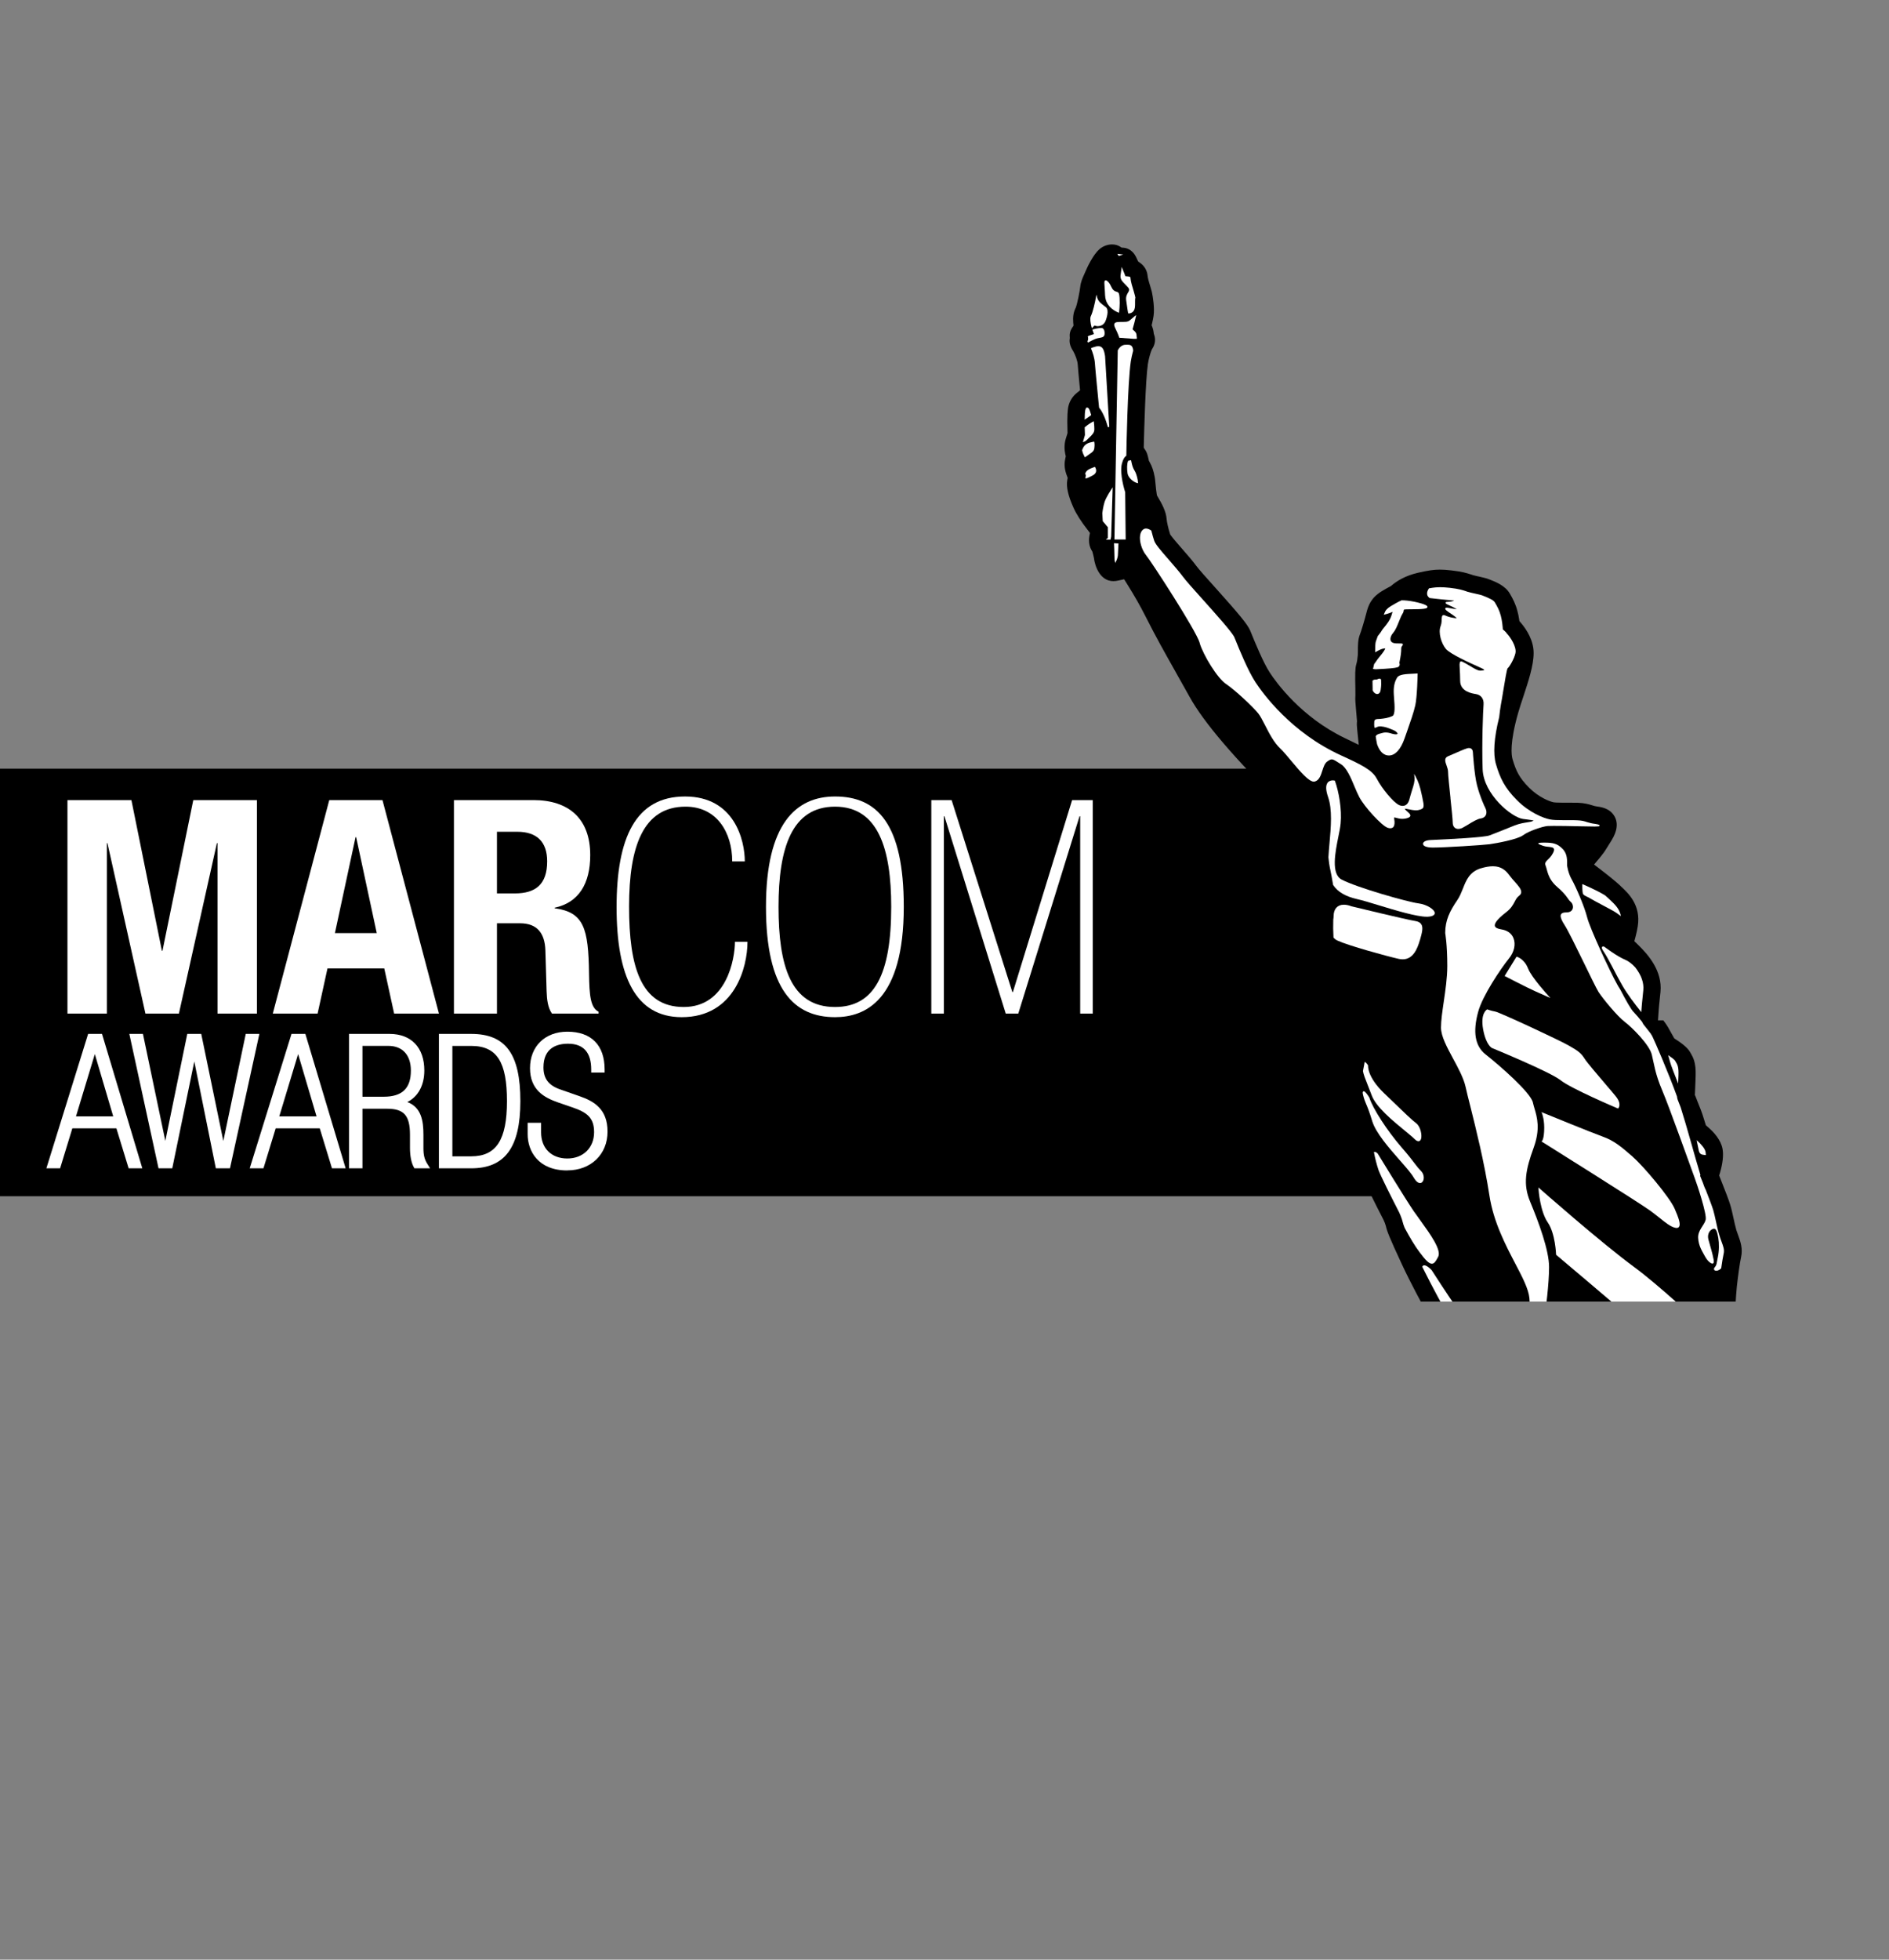<?xml version="1.0" encoding="UTF-8"?><svg id="Layer_2" xmlns="http://www.w3.org/2000/svg" xmlns:xlink="http://www.w3.org/1999/xlink" viewBox="0 0 591.38 613.27"><rect x="0" y="0" width="591.38" height="613.27" fill="#808080" stroke="none"/><defs><style>.cls-1{clip-path:url(#clippath);}.cls-2{fill:none;}.cls-2,.cls-3,.cls-4{stroke-width:0px;}.cls-5{clip-path:url(#clippath-1);}.cls-6{clip-path:url(#clippath-3);}.cls-7{clip-path:url(#clippath-2);}.cls-4{fill:#fff;}</style><clipPath id="clippath"><polygon class="cls-2" points="300.43 0 591.38 0 591.38 407.34 300.43 407.34 300.43 0 300.43 0"/></clipPath><clipPath id="clippath-1"><polygon class="cls-2" points="300.43 0 591.38 0 591.38 407.34 300.43 407.34 300.43 0 300.43 0"/></clipPath><clipPath id="clippath-2"><polygon class="cls-2" points="300.43 0 591.38 0 591.38 407.34 300.43 407.34 300.43 0 300.43 0"/></clipPath><clipPath id="clippath-3"><polygon class="cls-2" points="300.43 0 591.38 0 591.38 407.34 300.43 407.34 300.43 0 300.43 0"/></clipPath></defs><g id="Marcom_Awards"><rect class="cls-3" y="240.55" width="464.32" height="133.81"/><path class="cls-4" d="m21.12,250.39h20.02l9.54,47.14h.19l9.64-47.14h19.93v66.81h-12.35v-53.34h-.19l-11.89,53.34h-10.48l-11.89-53.34h-.18v53.34h-12.34v-66.81Z"/><path class="cls-4" d="m103.08,250.39h16.66l17.68,66.81h-14.03l-3.09-14.13h-17.78l-3.09,14.13h-14.03l17.68-66.81Zm1.78,41.63h13.09l-6.45-30.03h-.19l-6.46,30.03Z"/><path class="cls-4" d="m142.11,250.39h24.89c11.04,0,17.78,5.79,17.78,17.21,0,8.89-3.56,14.87-11.14,16.47v.17c9.17,1.23,10.57,6.28,10.76,20.41.1,7.03.47,10.68,3,11.98v.57h-14.6c-1.31-1.87-1.59-4.41-1.68-7.02l-.38-12.82c-.19-5.25-2.52-8.42-7.95-8.42h-7.21v28.26h-13.47v-66.81Zm13.47,29.2h5.62c6.46,0,10.1-2.81,10.1-10.03,0-6.16-3.27-9.26-9.36-9.26h-6.36v19.29Z"/><path class="cls-4" d="m229.23,269.56c0-8.97-4.77-17.12-14.6-17.12-13.29,0-17.69,12.46-17.69,31.26s3.65,31.44,17.12,31.44,16.02-15.16,16.02-20.4h3.93c0,7.86-3.93,23.58-20.59,23.58-14.5,0-20.39-12.82-20.39-34.43s5.89-34.63,21.42-34.63,18.72,13.76,18.72,20.31h-3.94Z"/><path class="cls-4" d="m282.94,283.79c0,29.3-12.07,34.53-21.52,34.53-12.82,0-21.62-8.59-21.62-34.53s9.35-34.53,21.62-34.53c13.28,0,21.52,8.62,21.52,34.53Zm-39.21,0c0,18.35,3.75,31.35,17.69,31.35,12.26,0,17.59-10.1,17.59-31.35,0-18.06-4.02-31.35-17.59-31.35s-17.69,13-17.69,31.35Z"/><path class="cls-4" d="m338.16,255.44h-.19l-19.18,61.76h-3.93l-19.19-61.76h-.18v61.76h-3.93v-66.81h6.36l19.01,60.08h.17l18.54-60.08h6.46v66.81h-3.93v-61.76Z"/><path class="cls-4" d="m37.12,352.19h-15.15l-3.83,12.51h-2.37l12.5-40.22h2.99l12.06,40.22h-2.37l-3.83-12.51Zm-7.38-25.35h-.12l-7.09,23.44h14.14l-6.93-23.44Z"/><path class="cls-4" d="m44.56,365.62h-4.29l-3.83-12.51h-13.79l-3.83,12.51h-4.3l13.07-42.06h4.35l12.61,42.06Zm-2.92-1.83h.45l-11.51-38.39h-1.62l-11.93,38.39h.44l3.83-12.52h16.52l3.82,12.52Zm-3.73-12.58h-16.6l7.64-25.27h1.49l7.47,25.27Zm-14.13-1.84h11.67l-5.76-19.5-5.9,19.5Z"/><path class="cls-4" d="m60.89,327.86h-.11l-7.61,36.84h-2.81l-8.74-40.22h2.37l7.71,36.83h.12l7.55-36.83h2.86l7.61,36.83h.11l7.71-36.83h2.37l-8.79,40.22h-2.92l-7.44-36.84Z"/><path class="cls-4" d="m72,365.62h-4.43l-6.74-33.44-6.9,33.44h-4.3l-9.14-42.06h4.26l7.01,33.49,6.87-33.49h4.37l6.92,33.51,7.02-33.51h4.26l-9.2,42.06Zm-2.91-1.83h1.43l8.39-38.39h-.48l-7.72,36.83h-1.61l-7.61-36.83h-1.37l-7.54,36.83h-1.62l-7.72-36.83h-.47l8.33,38.39h1.33l7.61-36.84h1.61l7.44,36.84Z"/><path class="cls-4" d="m100.77,352.19h-15.15l-3.83,12.51h-2.37l12.51-40.22h2.98l12.05,40.22h-2.37l-3.83-12.51Zm-7.38-25.35h-.11l-7.1,23.44h14.14l-6.94-23.44Z"/><path class="cls-4" d="m108.21,365.62h-4.28l-3.83-12.51h-13.79l-3.83,12.51h-4.3l13.08-42.06h4.34l12.61,42.06Zm-2.92-1.83h.45l-11.5-38.39h-1.64l-11.93,38.39h.44l3.83-12.52h16.52l3.83,12.52Zm-3.73-12.58h-16.61l7.66-25.27h1.48l7.47,25.27Zm-14.13-1.84h11.67l-5.77-19.5-5.9,19.5Z"/><path class="cls-4" d="m110.18,324.48h11.77c5.58,0,9.97,3.21,9.97,10.54,0,5.29-2.81,9.4-8.05,9.97v.11c6.58.39,7.77,4.44,7.77,9.97v4.22c0,2.32.34,3.77,1.35,5.41h-2.7c-.62-1.19-1.01-3.09-1.01-5.47v-4.11c0-5.75-1.57-9.07-8.06-9.07h-8.66v18.65h-2.37v-40.22Zm9.91,19.66c4.45,0,9.46-1.47,9.46-9.13,0-5.42-3.04-8.62-7.94-8.62h-9.06v17.75h7.54Z"/><path class="cls-4" d="m134.64,365.62h-4.91l-.26-.49c-.72-1.36-1.12-3.47-1.12-5.89v-4.11c0-6.01-1.87-8.15-7.14-8.15h-7.74v18.64h-4.21v-42.06h12.69c6.82,0,10.89,4.29,10.89,11.46,0,4.65-1.96,8.19-5.32,9.86,4.34,1.64,5.04,5.79,5.04,10.19v4.22c0,2.18.31,3.47,1.21,4.93l.87,1.4Zm-3.76-1.83h.59c-.54-1.27-.75-2.65-.75-4.5v-4.22c0-4.14-.64-7-3.46-8.3,2.48,1.88,2.93,5.14,2.93,8.35v4.11c0,1.81.25,3.44.69,4.55Zm-19.79,0h.52v-18.65h9.6c.62,0,1.19.03,1.73.09v-.4c-.86.16-1.8.24-2.85.24h-8.48v-19.58h10c5.46,0,8.87,3.66,8.87,9.54,0,2.56-.58,5.43-2.6,7.43,1.99-1.57,3.12-4.17,3.12-7.43,0-6.12-3.3-9.62-9.05-9.62h-10.85v38.39Zm2.38-20.57h6.62c5.82,0,8.54-2.61,8.54-8.2,0-4.83-2.62-7.71-7.02-7.71h-8.14v15.9Z"/><path class="cls-4" d="m138.34,324.48h9.18c8.51,0,14.47,3.61,14.47,20.12s-6.87,20.1-14.47,20.1h-9.18v-40.22Zm9.18,38.29c8.57,0,12.11-5.86,12.11-18.18s-2.87-18.2-12.11-18.2h-6.82v36.38h6.82Z"/><path class="cls-4" d="m147.52,365.62h-10.11v-42.06h10.11c10.8,0,15.39,6.3,15.39,21.04s-5.03,21.02-15.39,21.02Zm-8.26-1.83h8.26c5.82,0,13.56-2,13.56-19.19,0-15.94-5.43-19.2-13.56-19.2h-8.26v38.39Zm8.26-.08h-7.73v-38.23h7.73c11.45,0,13.02,9.17,13.02,19.12,0,8.2-1.35,19.11-13.02,19.11Zm-5.9-1.84h5.9c7.85,0,11.19-5.16,11.19-17.26s-3.03-17.29-11.19-17.29h-5.9v34.55Z"/><path class="cls-4" d="m168.47,354.39c0,5.12,3.33,9.08,9.13,9.08s9.3-4,9.3-9.15-2.82-7.02-7.33-8.6l-4.56-1.57c-5.3-1.81-8.17-4.39-8.17-9.87,0-6.48,4.45-10.48,10.75-10.48,7.44,0,10.76,4.24,10.76,10.93h-2.37c0-5.4-2.47-9.01-8.16-9.01-4.51,0-8.62,2.09-8.62,8.35,0,4.46,2.42,6.58,5.91,7.78l5.97,2.07c5.18,1.8,8.17,4.33,8.17,10.25,0,7.15-5.29,11.21-11.66,11.21-9.3,0-11.49-6.54-11.49-10.42v-2.65h2.36v2.09Z"/><path class="cls-4" d="m177.6,366.29c-9.16,0-12.41-6.1-12.41-11.34v-3.57h4.21v3.01c0,4.96,3.23,8.16,8.21,8.16s8.38-3.38,8.38-8.24c0-4.55-2.26-6.19-6.71-7.73l-4.56-1.57c-4.34-1.5-8.79-3.92-8.79-10.74s4.7-11.4,11.68-11.4c7.53,0,11.68,4.23,11.68,11.84v.94h-4.2v-.94c0-5.36-2.44-8.08-7.25-8.08-3.51,0-7.7,1.29-7.7,7.42,0,3.52,1.64,5.66,5.29,6.9l5.98,2.09c4.58,1.59,8.79,4.04,8.79,11.11s-5.17,12.12-12.58,12.12Zm-10.57-13.06v1.72c0,1.59.51,9.5,10.57,9.5,5.34,0,10.75-3.18,10.75-10.29,0-5.61-2.9-7.78-7.55-9.38l-5.98-2.09c-4.39-1.48-6.53-4.31-6.53-8.63,0-5.88,3.49-9.26,9.54-9.26,5.49,0,8.75,3.28,9.06,9.02h.53c-.3-6.03-3.6-9.08-9.82-9.08s-9.84,3.75-9.84,9.55c0,4.61,2.12,7.14,7.54,9l4.56,1.56c4.03,1.42,7.95,3.32,7.95,9.48,0,5.84-4.3,10.06-10.22,10.06s-10.04-4.01-10.04-9.98v-1.16h-.52Z"/><g class="cls-1"><path class="cls-3" d="m395.18,613.11c13.14-36.72,15.65-43.68,15.94-44.35,1.15-2.52,2.46-3.33,4.32-4.25.61-.31,5.4-2.28,30.6-12.14l1.62-.63.13-1.72c.28-3.95,1.47-9.41,5.59-12.93,3.84-3.3,6.43-7.09,7.22-9.27.1-.27.22-.6.35-.92l3.32,1.22,2-5.11-3.19-1.33c.78-1.93,1.53-3.93,1.94-5.62.36-1.4,1.03-2.47,1.8-3.72,2.26-3.66,6.49-10.46,3.55-34.46-1.38-11.42-2.24-19.98-2.54-23.13l-.05-.52-.24-.44c-.55-1.1-1.94-3.88-3.16-6.48-1.5-3.24-8.6-15.39-10.41-18.32-1.55-2.52-6.29-13.63-6.5-15.98l-.08-.88-.28-.52c-1.59-2.88-5.59-10.24-8.28-16.06-3.76-8.06-4.65-10.36-4.95-11.8l-.02-.09c-.13-.51-.51-1.46-.66-1.76l-.04-.08-.04-.08c-2.69-5.22-6.08-11.99-6.73-13.93-1.94-5.85-2.02-8.93-1.75-10.47l.16-.94-.43-.83c-1.85-3.48-3.08-6.2-3.57-7.83-1.33-4.33-1.37-7.95-.17-11.11.57-1.51.86-3.19,1.05-4.21.11-.63.2-1.09.31-1.51l.21-.8-.26-.79c-2.16-6.34-6.06-17.84-7.83-23.56-2.64-8.49-2.33-18.84-1.78-22.26.37-2.33-.46-6.73-1.34-11.05-.18-.88-.3-1.79-.41-2.73-.48-4.1-1.14-9.7-9.04-17.52-15.19-15-24.72-26.17-29.13-34.14-1.31-2.35-2.51-4.5-3.69-6.57l-.74-1.33c-3.25-5.77-6.06-10.73-9.43-17.41-1.58-3.12-3.47-6.44-5.6-9.83l-1.02-1.64-1.89.41c-.51.12-1.01.17-1.49.17-4.1,0-5.75-4.54-6.08-7.22v-.07s-.03-.09-.03-.09c-.07-.39-.32-1.32-.37-1.52l-.1-.36-.21-.34c-.54-.91-.83-1.97-.83-3.14,0-.41.03-.8.09-1.18l.2-1.17-.74-.97c-2-2.54-3.52-4.93-4.39-6.88-1.69-3.74-2.33-6.57-1.97-8.63l.13-.74-.26-.71c-.67-1.75-.87-3.41-.56-4.9v-.04c.04-.18.07-.34.1-.51l.13-.58-.14-.58c-.26-1.2-.45-3.02.13-4.89.19-.61.32-1.06.43-1.39l.13-.44-.02-.46c-.16-4.88.08-6.9.24-7.7.34-1.67,1.25-3.2,2.57-4.29l1.13-.93-.14-1.45c-.22-2.3-.52-5.5-.59-6.62-.08-1.24-.81-3.04-1.29-3.92-.11-.18-.18-.3-.24-.43-.81-1.27-1.14-2.5-.98-3.64l.04-.33-.03-.31c-.1-.97.13-1.91.67-2.74l.51-.79-.09-.93c-.15-1.75.08-3.25.68-4.44l.04-.08.04-.09c.55-1.34,1.32-5.45,1.43-6.58.17-1.57.76-2.87,1.25-3.94l.07-.16c.11-.24.24-.5.34-.77.55-1.33,2.38-5.18,4.29-6.88,1.11-.97,2.56-1.54,4-1.54.91,0,1.75.21,2.44.64l.56.35.63.04c1.62.15,3.02,1.17,3.85,2.82.13.25.27.54.39.81l.31.68.6.42c1.4.99,2.26,2.49,2.38,4.2v.07s.01.05.01.05c.06.5.25,1.23.74,2.82l.02.06c.22.72.44,1.45.54,1.87.34,1.56.89,5.1.55,7.47-.09.64-.23,1.37-.42,2.18l-.19.81.28.75c.17.52.3,1,.35,1.5l.04.41.1.28c.53,1.45.33,3.04-.57,4.41l-.13.21-.1.24c-.32.75-.89,2.64-1.14,4.29-.76,5.17-1.17,20.74-1.28,25.39l-.02.85.47.71c.17.26.32.52.44.82.29.69.43,1.34.55,1.86l.15.71.22.38c.74,1.26,1.25,2.76,1.6,4.71.05.26.14.83.25,2.11.11,1.12.23,2.37.37,3.15l.09.49.25.43c1.34,2.24,2.6,4.64,2.76,6.88.08,1.08.56,3.08,1,4.47l.15.48.29.37c.66.91,2.05,2.5,3.32,3.96,1.89,2.15,3.43,3.93,4.51,5.41.78,1.06,3.17,3.75,6,6.88,7.34,8.19,10.09,11.45,10.9,13.41l.29.7c1.25,3.06,3.83,9.39,5.83,12.42,2.05,3.16,9.82,13.91,23.43,20.48l4.44,2.16-.5-4.91c-.13-1.24-.11-1.82-.08-2.15l.03-.18v-.18c-.04-.62-.12-1.52-.2-2.43l-.05-.49c-.25-2.89-.34-4.04-.26-4.82v-.12s.01-.12.01-.12c0-.32,0-.81-.01-1.37v-.86c-.11-4.54-.08-6.36.28-7.55.26-.89.36-1.63.48-2.9.03-.36.03-.73.03-1.1v-.25c0-1.63,0-3.49.6-5.02.43-1.03,1.51-4.68,2-6.6.65-2.61,1.47-4.94,4.9-7.05,1-.59,1.85-1.09,2.54-1.44l.3-.16.25-.21c1.51-1.29,4.17-3.03,8.32-3.97,3.12-.71,4.88-.96,6.74-.96,1.01,0,2.14.07,3.66.25,3.26.37,4.8.83,6.33,1.34l.38.13.05.02c.35.1.83.21,1.4.34l.37.07c1.5.35,2.54.58,3.32.92l.32.12c1.61.64,4.62,1.8,6.06,4.27,1,1.71,1.81,3.21,2.41,5.53.2.71.37,1.52.5,2.37l.12.76.51.58c1.79,2.13,3.94,5.47,3.94,9.4s-1.66,8.86-3.27,13.78c-.53,1.57-1.11,3.33-1.55,4.87-2.7,9.42-2.15,13.32-1.79,14.55,1.09,3.69,2.1,5.85,5.23,8.98,3.05,3.04,6.44,4.28,7.49,4.5l.08.03c.32.05.97.13,2.96.13h2.29c.97,0,1.75,0,2.42.02,2.19.09,3.46.49,4.48.8.58.19.97.3,1.53.37,2.46.29,4.17,1.16,5.21,2.69.9,1.31,1.16,2.9.75,4.61-.44,1.72-1.09,2.74-1.92,4.07-.31.48-.65,1.02-1.06,1.69-.58.97-1.24,1.89-2.09,2.91l-1.84,2.19,2.27,1.75c2.35,1.79,4.74,3.76,5.82,4.77l.46.45c2.15,2.01,6.15,5.71,5.13,12.32-.17,1.07-.38,2.11-.66,3.15l-.41,1.55,1.15,1.12c3.32,3.22,7.64,8.24,7.03,14.73l-.28,2.72c-.12,1.13-.25,2.42-.3,3.28l-.2,2.92h1.65c.65.83,1.32,1.77,1.99,3.06.35.67.73,1.34,1.16,2.06l.32.56.54.34c3.42,2.2,4.14,3.5,4.38,3.93l.19.32c.73,1.24,1.71,2.89,1.56,7.14-.07,1.77-.13,3.29-.17,4.43l-.04.93-.03.59.23.52c.12.34.27.71.42,1.08v.02c.77,1.88,1.63,4.02,2.1,5.65.15.54.31,1.05.46,1.49l.24.74.59.51c1.81,1.53,4.09,3.98,4.62,6.88.34,1.88.07,4.45-.79,7.41l-.27.9.35.89c1.64,4.09,2.79,7.14,3.14,8.37.36,1.15.65,2.51.93,3.78.31,1.46.62,2.84.96,4.04.17.54.37,1.09.57,1.62.71,1.93,1.51,4.15.9,6.91-.4,1.75-.97,6.04-1.32,9.18-.25,2.17-.75,10.89-.75,12.61,0,.67-.03,1.95-.08,3.55l-.04,1.23c-.06,2.11-.13,4.5-.13,5.97-.02,2.78-.34,11.53-1.61,15.2-.41,1.11-1.15,3.46-2.02,6.17l-.6,1.9c-1.28,3.98-2.48,7.74-2.97,9.06-.69,1.87-1.58,6.87-2.44,11.84l-.04.25c-.25,1.43-.4,3.06-.55,4.77-.3,3.21-.67,7.2-1.81,11.41l-.85,3.17c-2.04,7.72-3.51,12.93-5.08,15.37-1.78,2.73-5.67,4.63-10.21,6.67l-.17.1c-.69.29-1.28.54-1.78.79-.75.39-1.94,1.01-3.48,1.84l-1.87,1.01.52,2.07c.41,1.66.53,3.17.38,4.46-.52,4.38-1.71,7.31-6.76,11.32l-2.45,1.94-4.82,3.83,6.07,1.03c1.23.2,2.38.44,3.4.68,6.66,1.64,11.02,3.21,13.6,6.39.5.61.93,1.29,1.28,1.98l.62,1.27,1.38.23c6.68,1.1,22.44,3.75,24.45,4.13,3.56.73,6.12,2.8,7.6,6.18.66,1.45,12.06,25.07,25.13,52.15l-182.52-.16h0Z"/></g><path class="cls-4" d="m501.86,296.19c-.15,0-.28.07-.34.2-.11.18-.1.5.62,1.55.72,1.06,1.7,2.91,2.82,5.02.86,1.66,1.85,3.57,2.88,5.36,1.59,2.79,4.21,6.2,5.64,7.98l.35.46.04-.58c.06-.98.17-2.17.32-3.58.08-.8.18-1.69.27-2.7.22-2.32-.58-4.66-2.5-7.14-1.04-1.14-2.13-1.96-3.11-2.38-2.73-1.13-6.5-4.05-6.58-4.09-.04-.02-.22-.1-.41-.1"/><g class="cls-5"><path class="cls-4" d="m417.52,293.46c.32.37.71.66,1.21.9,3.41,1.58,15.35,4.86,19.16,5.72.42.08.85.14,1.23.14,3.26,0,4.59-3.21,5.4-6.02l.04-.08c.59-2.12,1.08-3.81.4-4.86-.35-.56-.99-.9-1.94-1.04-2.8-.43-19.8-4.57-19.94-4.6-.88-.34-1.68-.49-2.38-.49-2,0-3.19,1.34-3.19,3.56,0,.32-.04.66-.11,1.12-.06,1.77-.04,3.69.07,5.56v.06l.05.04h0Z"/><path class="cls-4" d="m445.92,395.97c-.26,0-.46.12-.59.33l-.07.11.04.11c3.25,6.58,7.2,13.66,7.24,13.73l.2.34v.42s.02.35.12,1.5c.04.21.14.58.33,1.15l.38.57c.63.96,2.87,4.11,4.58,4.11.42,0,.78-.2,1.06-.59,1.2-1.67-2-7.09-3.53-9.04-1.51-1.95-7.41-11.11-7.48-11.22-.14-.16-1.43-1.51-2.29-1.51"/></g><path class="cls-4" d="m478.37,303.07c-1.13-2.93-3.34-3.62-3.44-3.64l-.16-.04-3.73,6.05.21.1c.06.04,6.84,3.54,9.23,4.61,2.4,1.08,3.95,1.76,3.96,1.76l.95.4-.7-.75s-5.25-5.71-6.31-8.49"/><path class="cls-4" d="m428.29,333.41l-.04-.05c-.01-.05-.37-.63-.74-.87l-.28-.19-.06.32c-.03.21-.09.48-.12.71-.1.52-.2,1.15-.35,1.83v.04s0,.04,0,.04c.22,1.15.7,2.35,1.36,4.01.39,1.01.85,2.13,1.37,3.53,1.31,3.62,6.56,7.94,10.39,11.08,1.31,1.08,2.42,1.99,3.04,2.62.45.44.85.66,1.2.66.21,0,.6-.07.81-.68.38-1.15-.13-3.87-1.49-4.92-1.57-1.22-3.53-3.12-7.08-6.55-.9-.86-1.89-1.82-3.01-2.89-5.33-5.11-4.99-8.55-4.99-8.59v-.1h.01Z"/><path class="cls-4" d="m511.4,316.69c-.83-.87-2.43-3.71-4.15-7.02-.37-.57-.7-1.1-.97-1.61-2.35-4.23-8.5-17.44-9.39-20.95-.87-3.51-3.65-9.8-4.82-11.86-1.18-2.06-1.46-4.38-1.46-4.38,0-1.62.15-3.67-1.47-5.27-1.6-1.61-2.91-1.91-5.71-1.91s-2.05.43-.29,1.03c1.75.59,4.25-.16,3.08,2.18-1.18,2.36-2.94,2.51-2.35,3.97.59,1.45.59,4.09,3.67,6.73,3.08,2.63,3.22,3.82,4.25,4.69,1.03.87,1.03,3.23-1.31,3.23s-2.49,1.17-.59,4.09c1.91,2.94,9.23,18.75,10.55,20.82,1.32,2.04,5.86,7.59,8.21,9.36,2.34,1.77,7.75,7.18,8.48,10.27.74,3.06,1.04,6,3.23,11.12,2.2,5.12,9.23,24.89,10.11,27.24.87,2.33,3.95,11.57,3.51,13.32-.44,1.76-2.5,3.23-2.34,5.72.15,2.48,1.17,3.96,2.2,5.85,1.04,1.91,3.08,3.22,2.64.88-.44-2.34-1.02-3.95-1.6-6.16-.6-2.18.73-3.36,1.6-3.5.88-.16,1.18,1.31,1.47,2.92.28,1.61.28,3.96-.15,6-.44,2.05-.29,2.34-1.02,3.21-.69.84.56,1.67,2.06.28.26-1.78.53-3.56.79-4.69.24-1.1-.08-2.09-.69-3.71-.22-.6-.46-1.24-.67-1.98-.43-1.41-.78-2.93-1.09-4.44-.28-1.27-.54-2.45-.82-3.41-.31-1.07-1.42-3.96-2.41-6.5-.04-.05-.06-.08-.1-.15-.19-.38-.43-1.02-.71-1.85-.26-.61-.48-1.17-.64-1.58l-.26-.64.1-.28c-1.71-5.61-4.2-14.98-6.14-21.04-.03-.08-.05-.15-.07-.21-.94-2.3-1.1-2.76-1.1-3.26-2.68-7.43-7.04-17.49-7.74-18.88-.11-.22-.29-.52-.49-.83-.38-.51-.74-.96-1.13-1.45-.36-.44-.72-.87-1.07-1.34-.22-.3-.38-.58-.51-.91-.87-1.08-1.79-2.17-2.66-3.09"/><path class="cls-4" d="m502.76,339.44c-2.62-3.07-5.89-6.89-6.64-8.07-1.12-1.8-2.04-2.5-5.12-4.24-2.94-1.67-21.47-10.32-22.92-10.57-1.28-.22-2.36-.64-2.38-.64l-.09-.05-.1.07c-.08.05-2.1,1.21-1.2,6.15.88,4.89,2.67,5.83,2.77,5.88.18.08,18.24,7.49,21.47,10.08,3.28,2.61,17.26,8.56,17.84,8.8l.14.07.11-.11s1.22-1.26-.86-3.79c-.64-.81-1.74-2.08-3.02-3.57"/><path class="cls-4" d="m427.67,345.46c.42.97.99,2.33,1.94,5.44,1.13,3.67,5.25,8.36,8.55,12.13,1.96,2.21,3.64,4.14,4.43,5.5.83,1.41,1.53,1.71,1.97,1.71s.8-.29,1.01-.79c.32-.77.2-2.09-.66-2.94-.8-.81-1.24-1.37-1.91-2.26-.79-1.04-1.87-2.49-4.23-5.2-4.49-5.18-9-12.14-10.06-15.52l-.03-.07c-.56-.88-1.31-1.95-1.73-1.95-.09,0-.18.04-.24.12-.1.12-.16.34.04,1.13.31,1.23.57,1.85.92,2.71"/><path class="cls-4" d="m523.21,333.49c.3.85.96,2.58,1.78,4.64l.38.98.1-2.55c.1-2.66-.31-3.35-.82-4.21-.09-.15-.17-.27-.27-.46-.24-.34-1.13-.98-1.64-1.34l-.48-.33.16.57c.29,1.14.55,2.05.79,2.7"/><path class="cls-4" d="m531.84,360.1c.27,1.19.94,1.25,1.94,1.36l.25.02v-.23c-.01-.29-.03-.51-.07-.71-.2-1.11-1.36-2.38-2.29-3.26l-.5-.47.13.69c.21,1.1.43,2.12.54,2.61"/><g class="cls-7"><path class="cls-4" d="m442.74,379.27c-2.82-4.14-11.33-18.1-11.43-18.26-.05-.05-.47-.51-.88-.51l-.3.03.04.24c.3,1.64.83,3.69,1.37,5.32.53,1.59,4.17,8.83,6.48,13.31.04.06.85,1.83,1.15,3.15.08.38.27.93.58,1.71,1.71,3.2,3.21,5.67,4.62,7.55,1.94,2.64,3.04,3.67,3.89,3.67.79,0,1.25-.82,1.88-1.99l.09-.16c1.14-2.11-2.46-7.1-5.64-11.5-.67-.93-1.31-1.82-1.84-2.57"/><path class="cls-4" d="m451.13,321.6c0,2.68,1.85,6.11,3.8,9.72,1.62,3,3.29,6.1,3.89,8.79.33,1.55.87,3.65,1.48,6.07,1.73,6.94,4.36,17.39,5.99,27.96,1.26,8.25,5.04,15.45,8.06,21.25,2.24,4.27,4.17,7.96,4.45,10.82.26,2.64.28,6.4.3,10.4.03,6.13.08,13.09,1.02,17.51,1.79,8.45,4.17,20.61,4.17,28.75,0,5.06,2.02,5.61,2.88,5.61,1.99,0,4.29-2.54,5.24-5.77,1.95-6.57.76-11.77-3.99-17.34-5.04-5.9-5.88-25.11-5.22-30.15l.1-.72c.66-5.08,1.66-12.73,1.66-17.98s-3.24-14-5.95-20.52c-2.25-5.41-1.4-9.89,1.1-16.75,2.17-5.97,1.12-9.53.27-12.41-.18-.61-.35-1.21-.48-1.79-.65-3.07-10.24-11.47-14.8-15.06-3.32-2.62-4.08-6.99-2.33-13.37,1.36-5.02,7.03-13.43,9.61-16.64,1.64-1.99,2.2-4.44,1.45-6.34-.58-1.53-1.93-2.5-3.79-2.79-1.22-.19-1.92-.55-2.05-1.07-.15-.61.32-1.82,3.47-4.25,1.64-1.25,2.21-2.37,2.73-3.34.38-.74.71-1.37,1.45-1.92.36-.27.57-.63.6-1.01.09-.95-.89-2.06-2.04-3.35-.55-.61-1.12-1.26-1.59-1.9-1.11-1.51-2.51-2.92-5.22-2.92-1.08,0-2.33.21-3.81.65-3.51,1.07-4.58,3.75-5.59,6.34-.5,1.24-1,2.52-1.78,3.64-2.31,3.38-3.77,6.27-3.76,10.27,0,.05.65,3.58.65,10.29,0,3.69-.59,7.69-1.11,11.23-.44,3.02-.86,5.86-.86,8.09"/></g><path class="cls-4" d="m511.25,362.09l-.48-.42c-3.04-2.62-5.45-4.73-9.04-5.98-3.69-1.32-18.52-7.41-18.67-7.46l-.48-.19.2.47s.85,2.19.63,5.61c-.18,2.99-.84,3.09-.83,3.09,0,0,30.84,19.31,34.09,21.7.99.73,1.89,1.44,2.75,2.12,2,1.62,3.59,2.88,5.02,3.2.16.04.31.06.44.06.45,0,.67-.22.79-.39.52-.8-.14-2.77-1.42-5.69-1.56-3.56-9.76-13.28-13.01-16.1"/><g class="cls-6"><path class="cls-4" d="m419.71,257.69c.43-4.5-.61-10.05-1.77-13.27l-.04-.12-.11-.02s-.24-.06-.55-.06c-.5,0-1.19.14-1.64.76-.61.86-.55,2.34.17,4.42,1.38,4,.91,9.35.45,14.49-.13,1.44-.26,2.93-.34,4.42l.08.69c.1.88.19,1.62.32,2.27.38,1.83.78,3.8,1.06,5.62l.04.1c1.47,2.17,3.86,3.57,7.57,4.41,1.57.35,3.94,1.06,6.68,1.9,5.28,1.61,11.87,3.59,15,3.59h.33c1.79-.09,2.18-.66,2.21-1.1.04-1.17-2.54-2.75-5.04-3.07-3.39-.42-19.41-4.98-24.09-7.45-3.39-1.76-2.03-8.53-1.04-13.44.32-1.57.61-3.02.71-4.14"/><path class="cls-4" d="m535.99,438.33l.29.3.08-.4c.64-3.11.98-9.17.98-12.2,0-1.54.09-4.09.16-6.35v-.51s-.06-.07-.06-.07c-6.5-6.12-18.5-17.19-25.77-22.53-10.63-7.82-29.45-24.44-29.64-24.6l-.4-.35.03.52c.02.29.48,6.91,2.9,10.44,2.35,3.41,2.59,9.92,2.59,9.99v.09s.08.08.08.08c.18.14,18.28,15.41,21.96,18.67,2.15,1.89,7.81,7.73,12.82,12.91,3.72,3.83,6.93,7.15,8.05,8.18,1.09.99,3.14,3.01,5.93,5.83"/></g><path class="cls-4" d="m350.12,79.93s.03.01.03.02l.09.16.17-.06c.05-.03.1-.05.15-.06l1.09-.33-1.04-.12c-.12-.02-.23-.02-.35-.04l-.45-.05.25.38s.05.06.06.09"/><path class="cls-4" d="m345.83,157c-.44,1.31-.73,3.45-.74,3.58l.14,2.51.04.05c.64.79,1.11,1.32,1.18,1.41l.39.44v3.38l-.64.49h1.48l.19-.95.47-15.42-.43.66c-.07.1-1.64,2.52-2.08,3.87"/><path class="cls-4" d="m347.28,133.61l-1.32-22.14c-.29-1.93-.74-3.13-2.1-3.13-.41,0-.9.11-1.56.33-.19.06-.39.13-.58.24l-.19.08.08.19c.48,1.15,1.07,2.87,1.17,4.56.13,1.96,1.13,11.98,1.13,12.08l.18,1.76.04.04c.27.33.48.64.68.97,1.29,2.14,2.02,5.04,2.02,5.07l.44-.07h0Z"/><path class="cls-4" d="m340.03,142.87c.42-.33.79-.58,1.12-.81.81-.54,1.33-.91,1.45-1.82.15-1.2,0-1.81,0-1.85l-.06-.2-.21.05c-1.33.26-2.72.54-3.38,2.19-.05.14-.11.29-.17.45l-.02.06.02.05c.13.61.33,1.03.33,1.03l.41.89.15.22.2-.16s.09-.07.15-.11"/><path class="cls-4" d="m342.75,146.1l-.15.06c-1.73.62-2.56,1.06-2.84,2.06l-.02.1.21.34-.16,1.06.27-.03c.21,0,.5-.15,1.03-.4.23-.1.48-.24.79-.4.68-.3,1.09-.73,1.24-1.23.19-.76-.25-1.4-.27-1.43l-.1-.13h0Z"/><path class="cls-4" d="m348.76,170.25s.14,2.64.14,4.09c0,.66.03,1.02.1,1.28l.17.58.24-.57c.05-.12.11-.22.18-.37.36-.94.38-1.5.38-1.5l.18-3.68-1.4-.08.02.25h0Z"/><path class="cls-4" d="m495.36,276.69v.32c0,.08,0,1.95.16,2.55.11.47.57.7,1.26,1.03.36.16.81.4,1.32.71.82.49,1.98,1.11,3.33,1.82,1.05.55,2.24,1.21,3.42,1.84,1.11.62,1.77,1.13,2.1,1.38l.5.39-.15-.62c-.51-1.94-1.9-3.22-3.37-4.6l-.5-.47c-.26-.24-.56-.51-.92-.83-2.73-1.67-6.79-3.38-6.83-3.41l-.31-.12h0Z"/><path class="cls-4" d="m340.19,137.74c.26-.27.51-.51.74-.72,1.04-1,1.67-1.61,1.67-2.67,0-1.17-.14-2.18-.15-2.24l-.04-.29-.27.14c-.06.02-1.4.75-2.48,1.7l-.08.06v.09c.02.77.04,1.48.07,2.09v.24s-.05.21-.05.21c0,0-.09.34-.48,1.64l-.12.38.38-.12c.26-.07.54-.26.82-.52"/><path class="cls-4" d="m375.56,201.21c1.15,3.83,5.53,11.02,8.29,12.86,2.69,1.79,8.39,7.09,10.05,9.18.67.83,1.34,2.14,2.13,3.68,1.3,2.54,2.76,5.41,4.78,7.32,1.04.99,2.27,2.48,3.59,4.05,2.6,3.09,5.29,6.32,6.95,6.32.13,0,.26-.02.38-.08,1.3-.42,1.79-1.92,2.25-3.36.36-1.12.73-2.26,1.47-2.82.73-.53,1.11-.71,1.48-.71.47,0,.99.31,1.93.91.27.18.55.34.89.56,1.83,1.1,3.17,4.31,4.36,7.17.5,1.16.95,2.25,1.42,3.13,1.66,3.17,7.07,9.02,8.92,9.64.29.1.57.14.81.14.41,0,.72-.13.95-.39.38-.47.48-1.29.28-2.48-.08-.42,0-.49,0-.49,0,0,.01-.02.05-.02.14,0,.34.07.59.13.47.13,1.11.31,1.89.31.39,0,.75-.05,1.12-.12.86-.2,1.28-.43,1.37-.79.12-.42-.31-.83-.82-1.27-.31-.28-.66-.58-.85-.91-.03-.04-.03-.07-.05-.09h.06c.24,0,.63.09,1.11.18.69.14,1.55.32,2.32.32.31,0,.59-.02.83-.08,1.91-.45,1.81-.91,1.15-4.05-.08-.36-.17-.76-.26-1.18-.43-2.08-1.04-3.86-1.76-5.13l-.53-.96.12,1.09c.14,1.2-.32,2.63-.78,4.06-.16.49-.32,1-.45,1.49-.07.22-.11.42-.18.66-.29,1.15-.68,2.72-2.34,2.72-.56,0-1.05-.23-1.36-.41-1.53-.84-4.99-4.83-6.7-8.1-1.42-2.73-4.8-4.37-11.16-7.28-15.63-7.12-24.49-19.36-26.84-22.95-2.3-3.51-5.01-10.13-6.29-13.32l-.3-.72c-.59-1.45-6.2-7.7-9.91-11.83-2.88-3.21-5.37-5.98-6.35-7.33-.99-1.34-2.6-3.18-4.17-5-3.03-3.46-4.3-4.99-4.66-6.05-.22-.67-.57-1.84-.88-3.09l-.02-.08-.07-.04c-.97-.66-1.79-.77-2.41-.35-.55.37-.9,1.02-1.03,1.9-.28,1.87.52,4.53,1.86,6.19,1.68,2.05,15.63,23.5,16.81,27.46"/><path class="cls-4" d="m354.74,109.86l.02-.04v-.04c-.12-1.74-.87-1.89-1.78-1.89h-.3c-.11.01-.23.01-.35.01-1.59,0-2.35,1.68-2.4,1.74l-1.04,59.2h3.52l-.15-14.73v-.07s-1.88-5.69-1.03-8.96c.4-1.54.92-2.14,1.28-2.37l.09-.05.02-.28c0-.91.38-22.42,1.4-29.29.14-.94.41-2.12.71-3.25"/><path class="cls-4" d="m356.19,150.3c-.25-1.38-.59-2.39-1.06-3.12-.51-.83-.72-1.72-.88-2.44-.03-.2-.06-.36-.11-.52l-.05-.21-.92.21-.04.12c-.32.88-.36,2.33-.13,3.83.21,1.32,1.78,2.69,3,2.99l.3.07-.04-.31c-.02-.25-.05-.45-.08-.61"/><path class="cls-4" d="m430.88,209.44c.16,0,.35,0,.56-.03,3.19-.15,5.2-.31,6.06-.58.32-.11.53-.29.63-.56.13-.33.02-.69-.04-.85.46-2.26.59-3.24.59-4.52,0-.4.2-.67.35-.86.12-.14.22-.27.14-.45-.1-.23-.27-.23-1.88-.23-.99,0-1.64-.28-1.89-.81-.33-.76.14-1.81.73-2.49.71-.78,1.29-2.19,1.84-3.57.4-.99.76-1.89,1.12-2.44.31-.47.34-.81.36-1.05.03-.27.03-.32,2.25-.32,4.18,0,5.02-.23,5.17-.63.04-.12.04-.3-.22-.49-.78-.63-4.52-1.54-7-1.67-.29-.02-.57-.02-.85-.02h-.1l-.15.15-.58.21.02.02c-.33.17-1.11.55-2.55,1.43-1.16.71-1.71,1.3-2.07,2.31l-.16.41.52-.16c.12-.03.24-.07.38-.09.78-.21,1.31-.44,1.66-.6.07-.02.13-.05.19-.07-.04.16-.11.39-.2.64l-.15.49c-.48,1.53-1.49,2.76-2.23,3.67-.38.45-.68.81-.84,1.12-.15.31-.44.68-.79,1.11-.13.19-.28.35-.42.55l-.03.08c-.23.69-.42,1.21-.56,1.56-.2.52-.21,1.72-.21,3.07v.39l.32-.21q1.39-.82,2.23-.97c.19-.02.39-.06.53-.06h.07c0,.06-.07.26-.38.76-.36.57-.84,1.17-1.31,1.72-.47.58-.96,1.19-1.33,1.79-.13.23-.3.41-.44.59l-.04.02v.07c-.07.39-.17.81-.29,1.24l-.06.23.22.03c.2.05.47.08.82.08"/><path class="cls-4" d="m429.72,215.99l.02.1c.32.68.88,1.11,1.41,1.11s.96-.45,1.08-1.23c.23-1.52.19-2.2.16-2.72-.01-.14-.01-.26-.01-.39,0-.3-.19-.48-.49-.48s-.67.18-.81.27c-.59,0-1.06,0-1.35.34l-.05.07v.09c.02.83.03,1.64.04,2.28v.56h0Z"/><path class="cls-4" d="m435.54,229.52c-.54-.15-1.1-.29-1.73-.29-.33,0-.65.02-.97.13l-.41.11c-.87.22-1.5.39-1.73.96l-.02.06.02.06c.09.66.23,1.43.41,2.34.49,1.37,1.37,3.2,3.24,3.5.15,0,.31.04.46.04,1.97,0,3.71-1.89,4.9-5.32.25-.7.5-1.42.75-2.12,1.1-3.15,2.15-6.13,2.62-8.28.58-2.64.73-9.43.73-9.71v-.25s-.23.02-.23.02c-.36,0-.78.04-1.24.07-1.91.09-4.29.15-4.93,1.18-.87,1.39-1.19,3.02-1.06,5.27.03.42.05.87.09,1.33.17,2.12.4,5.05-.55,5.48-1.33.6-2.56.74-3.75.87-.28.03-.53.04-.73.04-.61.04-1,.06-1.17.76h0v.04c0,.35,0,.58-.03.78,0,.06-.02.29.05.92v.13s.11.07.11.07c.17.08.35.01.56-.1.27-.14.66-.34,1.37-.29,1.36.13,2.19.45,3.34.93l.56.22c.96.4,1.36.95,1.32,1.16-.01.11-.22.18-.52.18-.48,0-.95-.14-1.45-.26"/><path class="cls-4" d="m447.58,187.13l.08.04c.05,0,5.01.58,7.04.72.25,0,.42.04.52.07-.34.16-1.19.39-1.97.39-.31,0-.63.01-.68.26-.06.28.25.42,1.42.96.53.25,1.13.51,1.64.81.18.08.3.15.38.23h-.08c-.46,0-1.32-.14-2.34-.35-.73-.15-1.04-.12-1.12.14-.11.36.4.76,2.08,1.87l.19.13c.84.57,1.18.93,1.28,1.09-.06,0-.15,0-.24-.02-1.04-.14-2.03-.28-3.31-.84-.19-.11-.34-.15-.49-.15-.59,0-.61.64-.65,1.36,0,.6-.04,1.36-.33,2.12-.79,2.07.23,5.4,1.64,7.1,1.34,1.6,7.43,4.36,10.36,5.67.35.15.64.29.85.39.75.34.83.53.84.53-.05.08-.44.22-1.33.22-.78,0-1.98-.75-3.15-1.46-.46-.29-.97-.59-1.44-.84-.83-.46-1.15-.59-1.35-.59-.31,0-.37.26-.39.39-.01.06-.02.11-.04.17-.08.25-.05.75,0,1.85.05.92.13,2.17.13,3.63,0,3.42,3.67,3.98,4.88,4.18,1.66.25,2.59,1.5,2.45,3.27-.15,1.78-.59,12.22-.29,20.24.28,7.9,9.11,15.12,12.64,15.58.5.07.94.12,1.34.17.9.12,1.7.24,1.99.33-.04.03-.1.07-.2.11-.41.24-1.01.32-1.76.44-1,.16-2.38.35-4.07,1.01-2.87,1.17-5.83,2.35-7.75,3.08-1.65.65-12.87,1.19-17.1,1.39-.61.04-1.11.05-1.44.07-1.4.06-2.33.55-2.31,1.19.01.72,1.16,1.16,3.06,1.16,3.73,0,15.6-.75,17.76-1.04,2.16-.3,8.72-1.49,10.5-2.81,1.71-1.29,6.01-2.74,7.65-2.89.29-.03.92-.04,1.88-.04,2.04,0,5.21.04,8,.12,2.13.03,3.97.08,4.89.08.39,0,.82-.04,1.28-.06l.17-.09.07-.31-.16-.07c-.19-.1-.56-.21-1.24-.3-1.05-.12-1.81-.35-2.48-.54-.86-.29-1.61-.52-3.1-.58-.77-.04-1.58-.04-2.2-.04h-2.29c-1.71,0-3.05-.03-4.09-.24-1.99-.4-6.39-2.1-10.27-5.99-3.89-3.89-5.33-6.98-6.6-11.29-.95-3.24-.62-8.19,1.01-14.71.15-1.46.35-2.87.53-3.89.24-1.24.5-2.87.75-4.41.5-2.99,1.1-6.7,1.36-7.01.51-.36,2-2.8,2.44-4.7.46-2.03-1.71-5.21-2.7-6.2-.09-.08-.15-.19-.2-.28l-.04-.06c-.31-.31-.51-.5-.53-.51l-.47-.42-.05-.64c0-.07-.14-1.94-.58-3.61-.46-1.73-1.01-2.71-1.87-4.19-.42-.75-1.98-1.41-3.29-1.92-.21-.11-.4-.17-.54-.23-.33-.15-1.32-.38-2.39-.61-.94-.22-1.84-.4-2.44-.6l-.31-.12c-1.05-.35-2.24-.76-5.18-1.09-1.2-.12-2.1-.18-2.94-.18-1.08,0-2.11.09-3.45.34h-.09s-.05.09-.05.09c-.46.69-.63,1.34-.5,1.92.17.7.77,1.02.79,1.05"/><path class="cls-4" d="m454.08,249.77c.36,3.32.71,6.76.71,7.61,0,1.26.67,2.03,1.73,2.03.43,0,.91-.13,1.38-.36.46-.24,1.05-.59,1.67-.97,1.32-.81,2.82-1.75,3.98-1.94.98-.15,1.42-.65,1.61-1.05.31-.61.26-1.4-.13-2.2-.38-.75-1.66-3.47-2.62-7.13-.86-3.3-1.3-10.29-1.3-10.34,0-.47-.25-1.32-1.19-1.32-.17,0-.37.02-.56.07-1.03.31-2.69,1.06-4.17,1.7-.67.3-1.31.57-1.86.8-1.31.56-.88,1.74-.46,2.89.23.66.47,1.34.47,2.01,0,.98.39,4.64.76,8.2"/><path class="cls-4" d="m341.84,102.71l.27-.29c.12-.15.47-.54.59-.54.03,0,.08.03.15.04.19.08.51.21,1.15.14,1.59-.17,2.08-1.56,2.1-1.61.13-.33,1.34-3.4.07-4.36l-.32-.24c-.91-.67-2.05-1.49-2.34-2.68l-.25-.99-.19,1c-.29,1.56-.89,4.37-1.58,5.78-.31.62-.11,2.15.23,3.38l.12.36h0Z"/><path class="cls-4" d="m341.49,129.99l.13-.09-.05-.16c-.07-.19-.13-.41-.19-.61-.28-.92-.51-1.67-1.17-1.58h-.1s-.05.09-.05.09c-.16.25-.27.51-.32.79-.08.46-.15,1.29-.16,2.49l-.02.41.35-.22c.87-.58,1.58-1.11,1.59-1.12"/><path class="cls-4" d="m340.83,107.1c.54-.33,1.18-.64,1.93-.96.58-.24,1.12-.34,1.55-.42.84-.15,1.51-.26,1.51-1.4,0-.67-.14-1.15-.43-1.44-.24-.23-.49-.24-.52-.24-.04,0-1.24,0-2.67.44l-.22.08.49,1.4-1.68.55.02.02s-.08.04-.12.06l-.15.08.05.17c.12.46.09.89-.11,1.3l-.03.14.19.34.19-.12h0Z"/><path class="cls-4" d="m345.97,92.47c.15,3.9,4.06,5.31,4.1,5.31l.26.11.03-.28s.29-2.23.14-4.43c-.1-1.52-.35-1.73-.97-1.89-.2-.07-.45-.11-.73-.33-.49-.34-.72-.85-.98-1.37-.26-.55-.53-1.09-1.06-1.56-.42-.35-.68-.4-.86-.18-.22.23-.18.78-.08,2.11.05.67.11,1.48.14,2.5"/><path class="cls-4" d="m351.15,83.58l-.1.81c-.02.18-.05.38-.09.6-.06.35-.12.72-.16,1.15-.12,1.24.45,1.83,1.39,2.78.26.25.55.55.86.9.69.75.48,1.09.11,1.73-.34.56-.74,1.24-.6,2.38.3,2.34.59,3.95.6,3.98l.02.14.25.04c.18,0,.65-.05,1.09-.4.55-.41.82-1.16.82-2.17,0-1.13,0-2.08.08-2.3l.03-.06-.02-.06c-.04-.22-.07-.42-.12-.58-.07-.33-.24-.89-.4-1.45-.41-1.31-.92-2.93-1.01-4.19v-.08l-.05-.07c-.13-.16-.55-.21-.55-.21l-.98-.09-.35-.92s-.21-.53-.5-1.21l-.31-.75h0Z"/><path class="cls-4" d="m355.6,99.15l.08-.54-.47.35s-.05.04-.09.08c-.32.25-.57.46-.78.67-.98.87-1.16,1.03-2.89,1.03-1.44,0-2.23,0-2.53.48-.2.34-.12.79.28,1.59.85,1.73,1.16,2.72,1.16,2.75l.04.15h.16s2.34.16,4.25.32c.2,0,.38,0,.55,0,.12,0,.23,0,.33,0h.19l.03-.45h-.03c-.01-.15-.04-.45-.1-.94-.04-.38-.37-.79-.5-.91l-.71-.64.25-.96c.05-.15.47-1.61.76-2.98"/></g></svg>